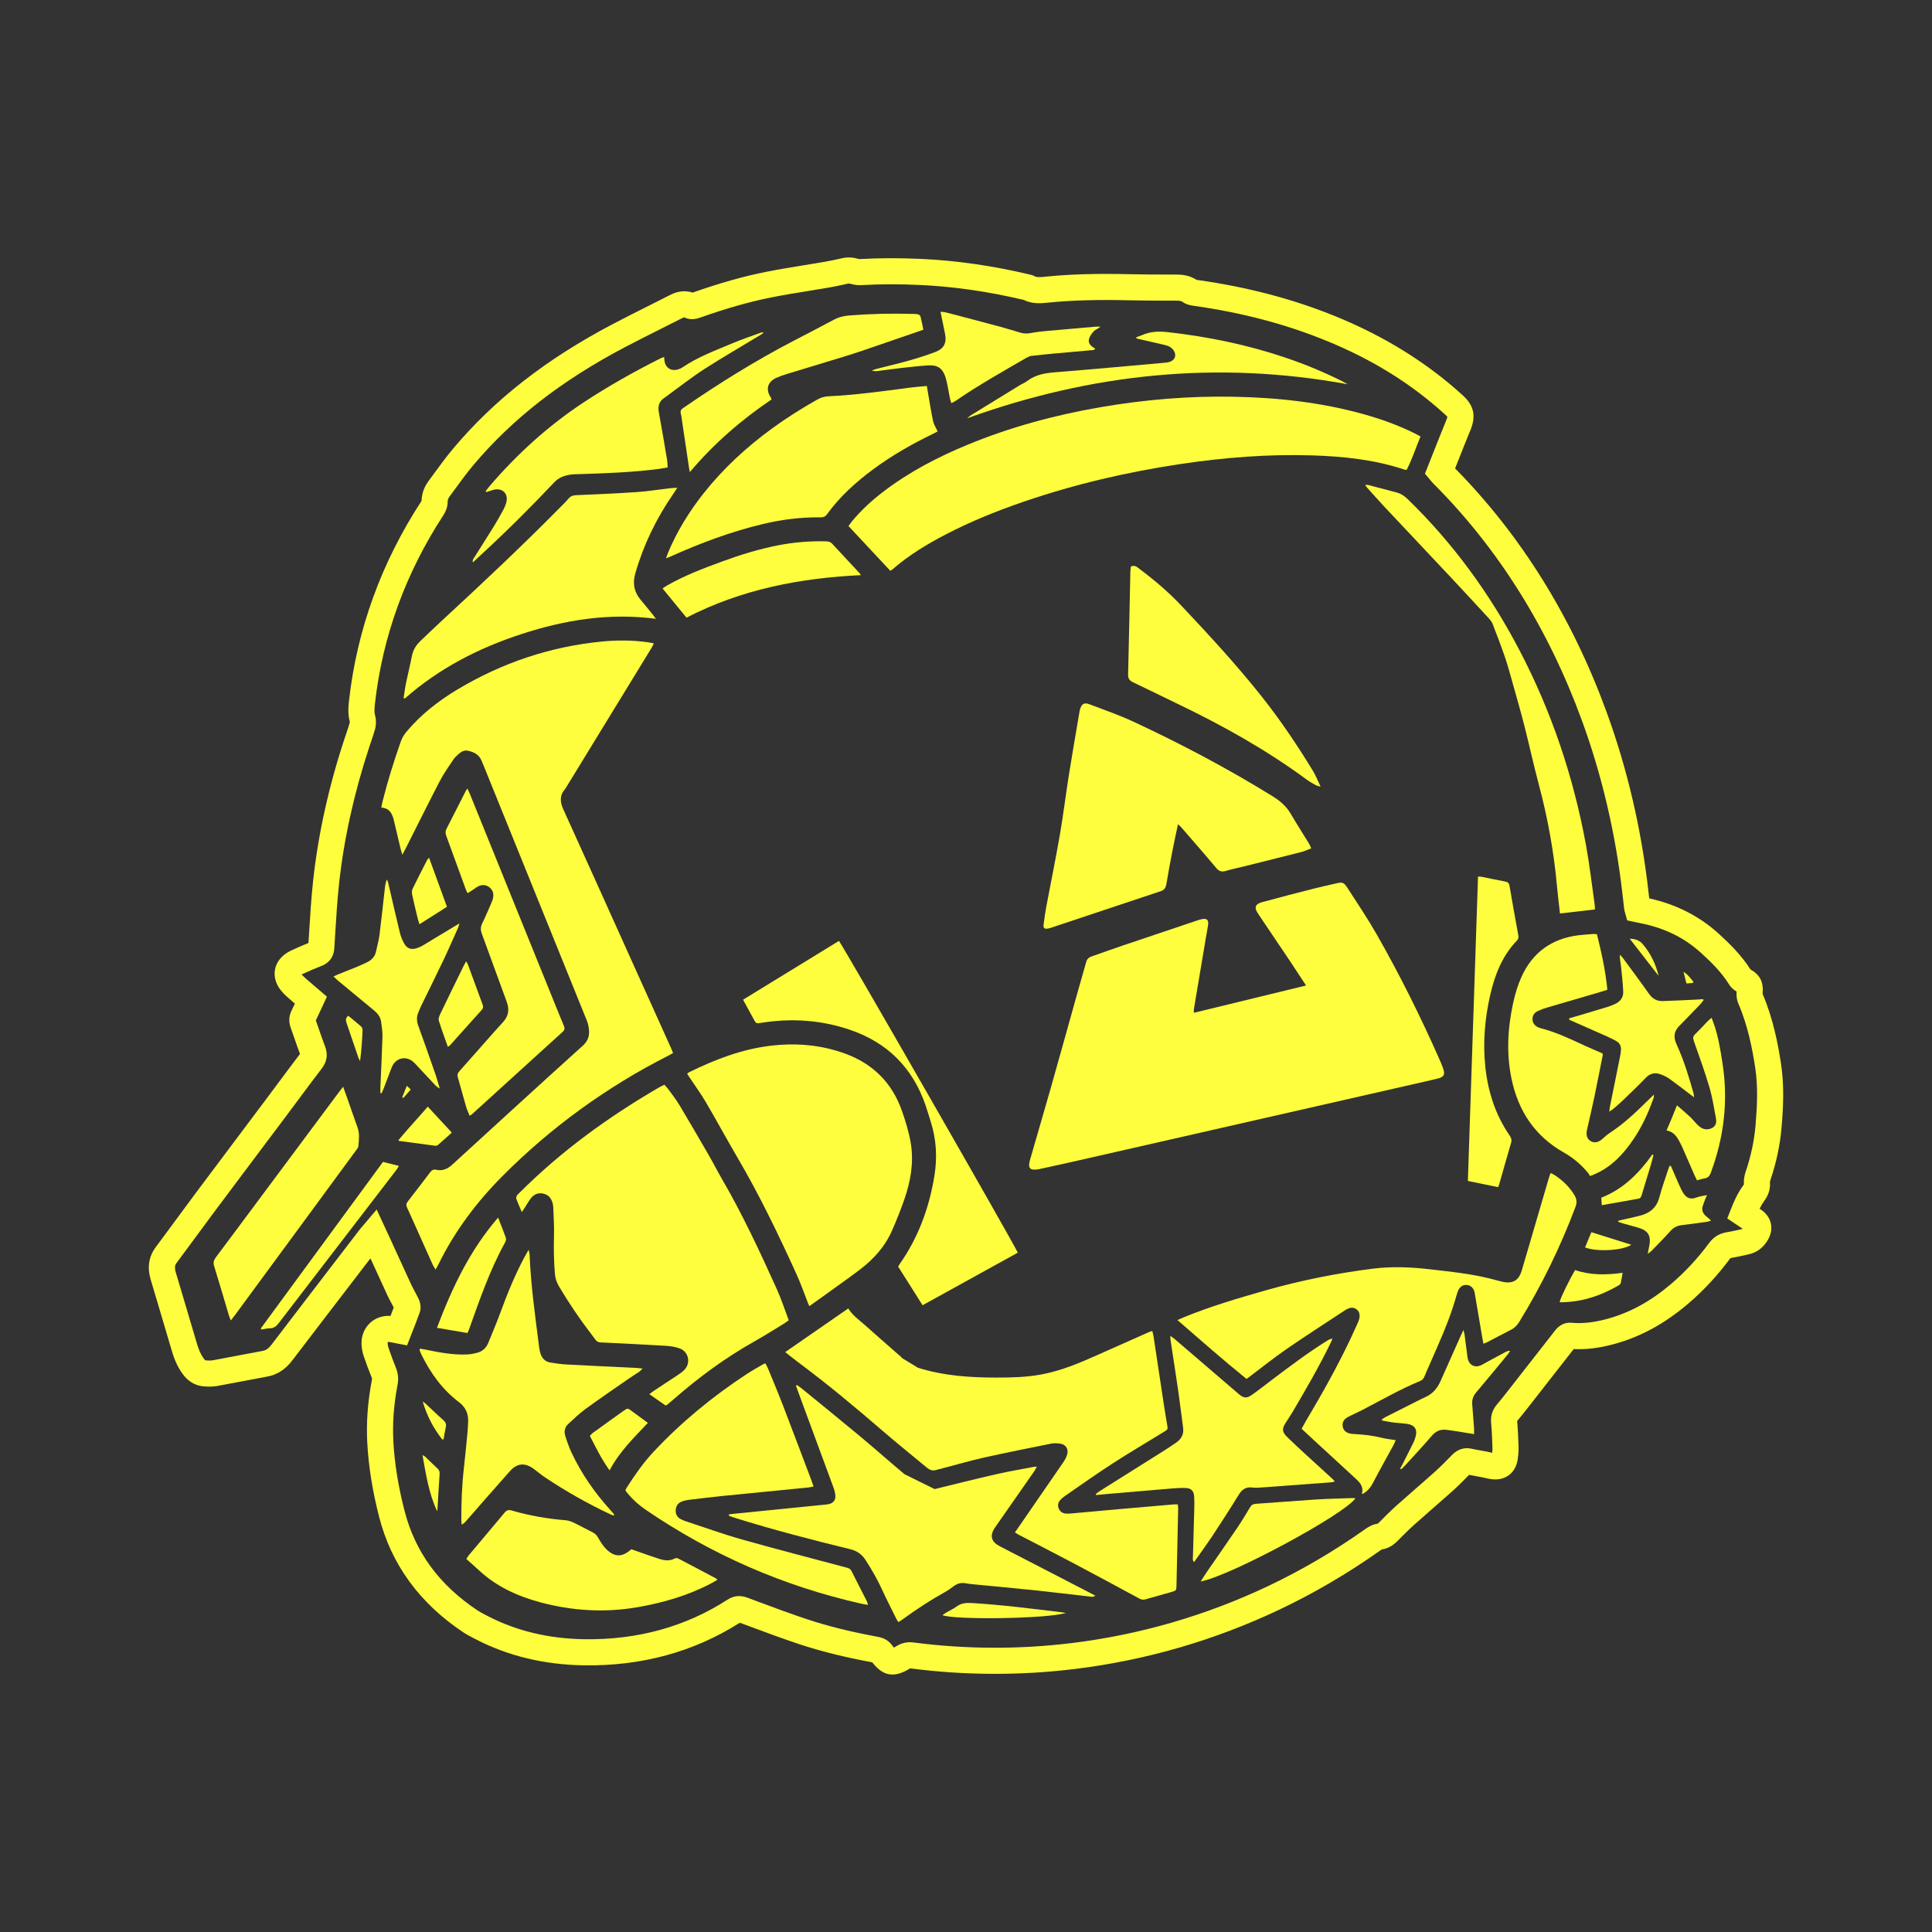 <?xml version="1.0" encoding="UTF-8"?>
<svg id="a" data-name="b" xmlns="http://www.w3.org/2000/svg" width="1080" height="1080" viewBox="0 0 1080 1080">
  <rect x="0" y="0" width="1080" height="1080" fill="#333333" stroke="none"/>
  <g>
    <path d="m291.779,354.363c24.174-7.858,48.847-11.856,74.885-8.448-.947-1.259-1.442-1.963-1.984-2.629-2.161-2.656-4.305-5.326-6.513-7.942-3.699-4.382-4.643-9.151-3.036-14.763,4.599-16.059,11.785-30.835,21.273-44.537.644-.93,1.236-1.895,2.213-3.398-2.085.149-3.507.195-4.916.36-5.828.684-11.634,1.663-17.481,2.056-11.413.767-22.847,1.248-34.276,1.757-1.693.075-2.947.518-4.063,1.832-1.517,1.785-3.218,3.416-4.867,5.087-21.161,21.455-43.111,42.088-65.25,62.523-4.312,3.98-8.552,8.039-12.788,12.101-2.376,2.278-4.047,4.934-4.695,8.271-.968,4.989-2.228,9.921-3.25,14.9-.586,2.853-.947,5.753-1.41,8.632.213.119.426.238.639.356,19.164-16.938,41.391-28.316,65.516-36.158Z" fill="#fffe3e" stroke-width="0"/>
    <path d="m522.844,196.766c-4.922,1.871-9.97,3.446-15.04,4.88-6.017,1.701-12.119,3.103-18.177,4.663-.783.202-1.522.576-2.282.871,1.28.351,2.443.313,3.593.17,4.56-.566,9.109-1.223,13.675-1.734,4.76-.532,9.526-1.063,14.304-1.361,5.259-.328,8.077,1.706,9.643,6.67.498,1.579.83,3.216,1.161,4.842.468,2.299.844,4.616,1.304,6.916.165.823.462,1.62.774,2.687,1.016-.545,1.814-.88,2.513-1.361,12.745-8.763,26.225-16.318,39.589-24.062.819-.475,1.764-.886,2.69-.998,4.07-.493,8.153-.896,12.236-1.274,6.813-.631,13.632-1.206,20.445-1.836.97-.09,2.081.123,3.035-.894-.667-.428-1.172-.704-1.625-1.049-2.311-1.762-2.637-3.565-1.181-6.109.993-1.734,2.186-3.228,4.101-4.031.443-.186.795-.586,1.518-1.14-1.263,0-2.042-.057-2.81.009-8.767.755-17.534,1.504-26.296,2.312-3.111.287-6.241.564-9.299,1.165-2.081.408-4.065.513-6.072-.065-3.757-1.08-7.478-2.293-11.253-3.307-10.191-2.739-20.401-5.411-30.61-8.08-.863-.226-1.782-.234-3.035-.387.914,4.423,1.734,8.333,2.527,12.248,1.037,5.12-.507,8.383-5.427,10.253Z" fill="#fffe3e" stroke-width="0"/>
    <path d="m268.848,310.177c14.195-13.035,27.833-26.633,41.065-40.64,2.426-2.568,5.496-3.67,8.826-4.198,1.632-.259,3.312-.242,4.972-.294,14.954-.47,29.905-.992,44.761-2.942,1.521-.2,3.027-.508,4.77-.805-.14-1.701-.154-3.156-.393-4.574-1.479-8.771-2.929-17.548-4.561-26.29-.678-3.634.278-6.324,3.43-8.262.829-.509,1.556-1.181,2.348-1.754,6.575-4.754,12.959-9.805,19.777-14.18,10.198-6.544,20.703-12.608,31.073-18.884.701-.424,1.362-.915,2.042-1.375-.735-.242-1.291-.149-1.812.042-5.229,1.927-10.532,3.681-15.66,5.849-9.533,4.03-19.3,7.604-27.952,13.481-.717.487-1.552.854-2.382,1.114-4.134,1.296-7.441-.999-7.76-5.336-.028-.379-.069-.758-.144-1.574-.935.36-1.583.548-2.174.847-14.768,7.445-29.172,15.519-42.98,24.645-19.805,13.089-37.171,28.9-52.581,46.908-.724.846-1.366,1.763-2.046,2.647.129.162.257.324.386.486,1.359-.432,2.698-.942,4.079-1.284,5.111-1.264,8.533,2.343,7.005,7.402-.393,1.303-.921,2.592-1.574,3.784-1.737,3.171-3.493,6.336-5.392,9.411-3.543,5.741-7.203,11.41-10.786,17.127-.454.725-1.19,1.42-.852,2.866,1.677-1.569,3.082-2.906,4.51-4.217Z" fill="#fffe3e" stroke-width="0"/>
    <path d="m787.093,279.196c-1.796-1.747-3.724-3.173-6.14-3.829-5.371-1.457-10.756-2.867-16.142-4.269-.427-.111-.908-.015-1.687-.015.439.632.665,1.047.972,1.387,3.272,3.631,6.504,7.3,9.847,10.864,12.51,13.334,25.077,26.615,37.585,39.952,6.955,7.416,13.851,14.888,20.734,22.371.847.921,1.689,1.974,2.132,3.12,2.36,6.1,4.705,12.211,6.832,18.395,1.524,4.432,2.75,8.969,4.019,13.485,2.327,8.279,4.714,16.545,6.845,24.875,2.833,11.077,5.247,22.263,8.194,33.309,4.927,18.468,8.313,37.186,10.049,56.216.478,5.236,1.139,10.455,1.706,15.584,6.594-.761,12.957-1.494,19.541-2.254-.051-.969-.028-1.929-.162-2.866-1.578-11.028-2.832-22.117-4.837-33.067-7.037-38.432-19.377-75.092-37.577-109.714-16.318-31.042-36.731-59.059-61.911-83.544Z" fill="#fffe3e" stroke-width="0"/>
    <path d="m614.983,227.663c-25.417,4.4-50.21,11.074-74.087,20.943-16.691,6.898-32.622,15.178-47.034,26.177-6.474,4.941-12.464,10.4-17.652,16.7-.655.796-1.223,1.663-1.898,2.588,7.935,8.49,15.654,16.748,23.386,25.021.613-.406.963-.584,1.25-.835,9.046-7.913,19.255-14.055,29.867-19.57,14.001-7.276,28.594-13.163,43.507-18.265,28.579-9.776,57.874-16.602,87.731-21.049,24.326-3.624,48.772-5.582,73.386-4.809,17.556.551,34.929,2.353,51.712,7.963.263.088.562.067,1.152.13,3.129-5.887,5.11-12.297,7.767-18.668-1.273-.678-2.276-1.247-3.308-1.758-9.057-4.485-18.522-7.893-28.24-10.617-23.702-6.645-47.953-9.327-72.482-9.824-25.206-.511-50.23,1.577-75.059,5.874Z" fill="#fffe3e" stroke-width="0"/>
    <path d="m574.196,212.991c-1.309.997-2.907,1.606-4.324,2.473-9.087,5.56-18.164,11.138-27.232,16.728-.582.359-1.069.873-1.967,1.62,69.568-25.082,140.13-32.339,212.682-19.011-.904-.504-1.792-1.041-2.716-1.507-10.315-5.206-20.969-9.604-31.907-13.313-21.383-7.25-43.348-11.776-65.774-14.291-5.094-.571-9.908-.439-14.61,1.666-1.005.45-2.077.753-3.118,1.124.022.239.043.477.065.716,1.094.258,2.187.52,3.283.772,4.287.983,8.582,1.932,12.859,2.957,1.948.467,3.667,1.39,4.767,3.162,1.485,2.393.711,4.996-1.899,6.032-1.066.423-2.271.576-3.428.679-20.449,1.816-40.893,3.694-61.356,5.341-5.559.447-10.775,1.387-15.325,4.852Z" fill="#fffe3e" stroke-width="0"/>
    <path d="m380.548,231.031c.218.85.342,1.726.472,2.596,1.383,9.279,2.757,18.559,4.139,27.838.082.551.206,1.096.463,2.441,13.611-16.127,28.903-29.263,45.689-40.623-.222-.556-.286-.847-.439-1.079-2.991-4.547-1.831-8.776,3.106-10.988,1.78-.797,3.63-1.468,5.497-2.039,11.405-3.49,22.835-6.9,34.234-10.41,4.481-1.38,8.912-2.923,13.35-4.438,8.694-2.969,17.376-5.97,26.063-8.959.906-.312,1.811-.628,3.043-1.055-.541-2.582-.992-5.054-1.624-7.478-.127-.487-.897-1.013-1.455-1.136-1.037-.228-2.136-.2-3.211-.23-11.641-.317-23.266-.057-34.881.851-3.184.249-6.126.938-8.953,2.448-7.33,3.915-14.709,7.741-22.086,11.568-21.561,11.185-42.121,24.01-62.108,37.782-1.122.773-1.643,1.566-1.298,2.911Z" fill="#fffe3e" stroke-width="0"/>
    <path d="m238.843,480.62c-2.756,5.382-5.551,10.745-8.184,16.187-.458.946-.477,2.286-.252,3.349.948,4.483,2.054,8.933,3.128,13.389.219.907.543,1.789.951,3.11,5.289-3.355,10.256-6.506,15.367-9.748-3.38-9.262-6.641-18.198-10.016-27.446-.531.611-.834.849-.993,1.16Z" fill="#fffe3e" stroke-width="0"/>
    <path d="m225.5,613.739c1.314-1.502,2.628-3.004,4.109-4.696-.743-.706-1.305-1.239-2.19-2.079-.972,2.426-1.778,4.438-2.584,6.449.222.109.443.217.665.326Z" fill="#fffe3e" stroke-width="0"/>
    <path d="m208.973,564.737c2.127,1.741,3.744,3.743,4.078,6.537.324,2.705.828,5.431.75,8.134-.272,9.482-.764,18.957-1.16,28.435-.044,1.056-.006,2.115-.006,3.173.22.05.441.1.661.149.382-.865.802-1.716,1.141-2.598,1.506-3.925,2.964-7.869,4.485-11.788,2.087-5.377,7.857-6.881,12.149-3.146,1.101.958,2.045,2.1,3.047,3.171,3.206,3.429,6.394,6.874,9.619,10.285.397.42.973.672,2.084,1.415-.873-2.945-1.445-5.203-2.208-7.394-3.215-9.236-6.428-18.474-9.777-27.661-.928-2.545-1.07-4.924-.003-7.393.504-1.167.915-2.377,1.47-3.518,4.153-8.528,8.402-17.011,12.478-25.575,2.898-6.09,5.58-12.282,8.341-18.437.223-.497.317-1.052.69-2.332-1.466.88-2.338,1.399-3.206,1.924-5.772,3.491-11.531,7.004-17.327,10.456-1.083.645-2.278,1.154-3.482,1.532-2.939.923-5.292.121-6.764-2.533-1.031-1.859-1.938-3.87-2.439-5.926-2.292-9.405-4.415-18.85-6.621-28.276-.14-.598-.468-1.152-.709-1.726-.657,1.502-.906,2.936-1.071,4.38-1.012,8.842-1.923,17.697-3.046,26.525-.405,3.18-1.305,6.297-1.978,9.443-.628,2.936-2.565,4.773-5.154,6.004-2.118,1.007-4.262,1.966-6.43,2.86-3.074,1.267-6.185,2.444-9.27,3.685-.872.351-1.708.79-2.894,1.344,1.015.923,1.698,1.595,2.432,2.204,6.697,5.561,13.383,11.136,20.12,16.65Z" fill="#fffe3e" stroke-width="0"/>
    <path d="m269.69,561.319c-2.699-7.334-5.368-14.68-8.071-22.014-.208-.565-.594-1.064-1.079-1.911-.681,1.291-1.199,2.215-1.663,3.165-4.289,8.779-8.595,17.55-12.818,26.361-.524,1.093-1.09,2.562-.773,3.592,1.486,4.835,3.274,9.577,5.059,14.651.689-.453.975-.567,1.16-.773,5.936-6.621,11.842-13.27,17.812-19.861.976-1.078.8-2.052.373-3.211Z" fill="#fffe3e" stroke-width="0"/>
    <path d="m260.551,618.664c.479,1.651,1.254,3.216,1.987,5.056.734-.457,1.011-.577,1.222-.769,16.929-15.394,33.843-30.803,50.795-46.172,1.159-1.051,1.223-1.985.65-3.338-1.905-4.501-3.712-9.043-5.547-13.573-15.666-38.69-31.329-77.382-46.999-116.07-.373-.92-.823-1.809-1.369-3-.505.743-.756,1.04-.928,1.377-3.593,7.057-7.148,14.133-10.789,21.165-.707,1.365-.599,2.553-.101,3.911,3.673,10.002,7.3,20.021,10.955,30.029.226.619.571,1.194.975,2.022.941-.596,1.752-1.094,2.547-1.617,1.061-.697,2.062-1.503,3.175-2.102,2.159-1.161,4.344-1.127,6.357.356,2.028,1.494,2.613,3.606,2.149,5.992-.203,1.041-.623,2.055-1.05,3.035-1.639,3.765-3.211,7.565-5.029,11.243-1.002,2.027-.936,3.789-.167,5.863,4.688,12.649,9.217,25.356,13.903,38.006,1.594,4.305.989,7.979-2.153,11.356-3.329,3.579-6.528,7.28-9.772,10.938-4.801,5.414-9.584,10.844-14.395,16.248-.88.988-1.528,1.897-1.095,3.384,1.611,5.538,3.071,11.119,4.678,16.659Z" fill="#fffe3e" stroke-width="0"/>
    <path d="m946.294,549.48c.114-.216.228-.433.341-.649-1.591-1.841-2.902-3.945-5.544-5.572.614,2.421,1.104,4.352,1.647,6.491,1.325-.101,2.44-.186,3.555-.27Z" fill="#fffe3e" stroke-width="0"/>
    <path d="m890.808,522.094c-2.826.223-5.66.388-8.472.736-14.902,1.845-25.633,9.605-31.818,23.236-2.082,4.588-3.546,9.546-4.627,14.48-3.082,14.072-3.909,28.254-.941,42.494,3.75,17.99,13.01,32.047,29.222,41.208,5.244,2.963,9.769,6.826,13.612,11.467.489.591.799,1.33,1.028,1.72,8.325-2.986,14.275-7.946,19.379-14.025,7.459-8.885,12.539-19.077,16.296-29.98.102-.295.013-.656.013-1.511-1.738,1.682-3.149,3.011-4.52,4.379-6.309,6.297-12.865,12.294-20.36,17.192-1.381.902-2.594,2.07-3.842,3.164-2.219,1.946-4.404,2.423-6.408,1.337-2.111-1.144-2.891-3.341-2.253-6.375.121-.574.274-1.141.403-1.713,1.266-5.627,2.6-11.24,3.779-16.885,1.617-7.747,3.119-15.518,4.652-23.282.051-.257-.092-.553-.154-.877-3.499-1.527-7.014-2.983-10.462-4.582-7.897-3.661-15.758-7.4-24.25-9.547-.377-.095-.745-.245-1.1-.405-1.922-.867-3.21-2.234-3.308-4.44-.099-2.209,1.02-3.777,2.923-4.68,1.67-.792,3.429-1.438,5.203-1.963,10.03-2.968,20.077-5.877,30.115-8.814,1.107-.324,2.198-.701,3.595-1.15-.998-10.602-3.27-20.759-5.816-31.059-.93-.067-1.415-.163-1.89-.126Z" fill="#fffe3e" stroke-width="0"/>
    <path d="m895.133,669.523c.093,1.417.178,2.714.274,4.181,5.992-1.06,11.645-2.058,17.297-3.06,1.057-.188,2.107-.422,3.168-.581,1.172-.176,1.533-.994,1.833-1.993,1.682-5.608,3.42-11.199,5.102-16.806.553-1.843.997-3.72,1.491-5.581-.217-.095-.433-.19-.65-.285-7.43,10.436-16.196,19.292-28.514,24.126Z" fill="#fffe3e" stroke-width="0"/>
    <path d="m193.785,572.023c2.224,6.466,4.404,12.946,6.627,19.412.198.577.582,1.089.88,1.632.793-5.85,1.146-11.59,1.385-17.336.028-.668-.399-1.558-.911-2.01-2.26-1.998-4.629-3.873-7.087-5.899-1.708,1.383-1.394,2.746-.894,4.201Z" fill="#fffe3e" stroke-width="0"/>
    <path d="m379.122,768.492c-4.467,2.996-8.982,5.918-13.468,8.884-.784.519-1.519,1.112-2.677,1.966,3.256,2.27,6.185,4.312,9.066,6.32.42-.183.73-.246.944-.424,1.28-1.06,2.55-2.134,3.802-3.227,13.888-12.125,28.663-22.998,44.757-32.054,5.707-3.211,11.24-6.731,16.84-10.131.802-.487,1.533-1.092,2.519-1.804-2.255-5.945-4.139-11.825-6.666-17.414-9.465-20.938-19.164-41.768-30.729-61.666-2.456-4.225-4.657-8.598-7.101-12.831-5.475-9.481-10.965-18.956-16.589-28.35-1.852-3.094-4.113-5.947-6.232-8.877-.615-.851-1.383-1.591-2.2-2.516-1.195.609-2.251,1.084-3.246,1.664-28.252,16.469-54.552,35.525-77.721,58.723-.484.484-1.069.916-1.397,1.492-.305.535-.612,1.335-.427,1.837.871,2.357,1.911,4.651,3.103,7.466.845-1.263,1.381-2.041,1.893-2.835,1.007-1.561,1.914-3.194,3.018-4.682,1.79-2.413,4.237-3.464,7.212-2.767,2.865.672,4.442,2.697,5.125,5.467.186.756.313,1.542.34,2.318.176,5.176.565,10.361.412,15.529-.214,7.248-.106,14.463.528,21.684.22,2.507.995,4.706,2.275,6.863,5.447,9.18,11.388,18.02,17.898,26.475,4.223,5.485,2.425,4.647,9.567,5.012,10.839.554,21.682,1.055,32.514,1.723,2.51.155,5.098.575,7.45,1.426,4.93,1.784,6.332,7.879,2.832,11.807-1.022,1.147-2.352,2.054-3.643,2.92Z" fill="#fffe3e" stroke-width="0"/>
    <path d="m877.274,569.225c-.055.215-.11.43-.164.645.239.15.463.332.718.444,6.885,3.045,13.78,6.068,20.656,9.134,1.691.754,3.344,1.603,4.973,2.486,2.024,1.097,2.845,2.882,2.655,5.141-.081.973-.177,1.952-.369,2.907-1.942,9.682-3.909,19.359-5.856,29.04-.125.624-.141,1.27-.257,2.376,1.071-.745,1.818-1.174,2.457-1.726,1.849-1.599,3.712-3.189,5.468-4.888,4.147-4.012,8.346-7.981,12.31-12.17,2.6-2.748,5.469-3.236,8.772-1.938,1.626.639,3.248,1.428,4.663,2.44,3.736,2.67,7.359,5.5,11.027,8.265.76.573,1.52,1.144,2.655,1.997-.116-1.037-.103-1.6-.249-2.118-2.638-9.323-5.44-18.62-9.498-27.417-2.024-4.388-1.383-7.651,1.915-10.772.426-.403.829-.831,1.238-1.252,3.337-3.439,6.685-6.868,9.999-10.329.705-.736,1.284-1.593,1.92-2.395-.103-.185-.205-.371-.307-.556-1.323.088-2.645.199-3.969.26-6.154.283-12.307.603-18.464.806-3.244.107-5.748-1.196-7.698-3.96-4.788-6.788-9.762-13.445-14.683-20.138-.486-.661-1.126-1.21-1.695-1.81-.059,2.506.481,4.762.729,7.049.493,4.557.988,9.125,1.169,13.702.128,3.253-1.762,5.504-4.679,6.839-1.243.568-2.516,1.096-3.82,1.499-4.389,1.36-8.796,2.662-13.2,3.973-2.801.834-5.609,1.644-8.415,2.465Z" fill="#fffe3e" stroke-width="0"/>
    <path d="m426.458,292.936c10.499-2.516,21.156-3.84,31.967-3.737,1.523.014,2.753-.162,3.788-1.596,7.111-9.853,16.004-17.911,25.712-25.114,10.561-7.836,21.932-14.316,33.752-20.036.946-.458,1.867-.968,2.48-1.287-.954-2.078-2.147-3.824-2.559-5.737-1.112-5.157-1.892-10.386-2.801-15.587-.215-1.231-.417-2.465-.689-4.074-3.397.328-6.592.538-9.759.959-15.026,1.997-30.044,4.077-45.202,4.805-2.321.112-4.376.75-6.38,1.881-8.697,4.907-17.132,10.217-25.196,16.109-14.285,10.437-27.215,22.309-38.22,36.208-8.054,10.172-14.822,21.12-19.853,33.105-.388.925-.679,1.89-1.173,3.284,1.135-.452,1.682-.646,2.208-.884,16.787-7.581,33.987-14.002,51.926-18.3Z" fill="#fffe3e" stroke-width="0"/>
    <path d="m383.758,345.271c30.688-15.842,63.42-22.12,97.445-23.762-.241-.411-.374-.772-.616-1.032-5.128-5.508-10.29-10.984-15.386-16.521-1.05-1.141-2.26-1.322-3.679-1.355-8.828-.203-17.582.514-26.245,2.177-10.774,2.068-21.228,5.297-31.513,9.066-10.552,3.868-21.061,7.856-30.862,13.454-.8.457-1.548,1.004-2.535,1.649,4.555,5.552,8.879,10.821,13.392,16.322Z" fill="#fffe3e" stroke-width="0"/>
    <path d="m451.693,728.477c.174.44.371.871.717,1.679,2.524-1.797,4.755-3.366,6.965-4.964,7.13-5.155,14.345-10.2,21.354-15.516,7.657-5.808,13.997-12.84,17.903-21.733,2.514-5.723,4.837-11.548,6.892-17.45,3.512-10.088,5.353-20.533,3.655-31.155-.996-6.227-2.903-12.373-4.993-18.348-5.463-15.622-16.172-26.318-31.696-31.994-13.659-4.994-27.742-6.142-42.181-4.357-15.966,1.974-30.648,7.672-44.936,14.674-.41.201-.757.53-1.258.888.388.612.684,1.096.996,1.568,3.185,4.806,6.596,9.478,9.513,14.441,6.043,10.279,11.705,20.781,17.736,31.067,12.334,21.033,22.867,42.97,32.95,65.133,2.384,5.239,4.266,10.707,6.381,16.068Z" fill="#fffe3e" stroke-width="0"/>
    <path d="m847.979,525.757c.842-.879.973-1.766.761-2.929-1.687-9.235-3.342-18.476-4.937-27.727-.265-1.538-1.074-2.075-2.502-2.342-4.421-.824-8.819-1.774-13.23-2.655-.463-.092-.951-.055-1.847-.097-1.896,56.885-3.78,113.437-5.67,170.153,5.889,1.207,11.387,2.333,16.898,3.462.295-.733.471-1.077.576-1.443,2.23-7.804,4.411-15.622,6.709-23.405.479-1.623.01-2.774-.869-4.055-7.876-11.472-12.036-24.3-13.53-38.027-1.496-13.747-.324-27.352,2.772-40.795,2.581-11.204,6.745-21.663,14.868-30.141Z" fill="#fffe3e" stroke-width="0"/>
    <path d="m502.785,706.806c-.222.313-.392.662-.721,1.223,4.492,7.107,9.012,14.258,13.658,21.609,17.897-9.88,35.494-19.594,53.232-29.387-3.147-6.779-98.234-172.531-99.99-174.274-17.766,10.895-35.575,21.815-53.59,32.863,2.061,3.784,3.965,7.295,5.884,10.798,1.419,2.59,1.428,2.591,4.279,2.134,16.817-2.697,33.366-1.611,49.515,3.87,20.906,7.095,35.022,21.147,42.28,42.02,1.059,3.046,1.933,6.156,2.915,9.229,3.159,9.885,3.769,20.003,2.13,30.17-2.898,17.979-8.995,34.765-19.593,49.745Z" fill="#fffe3e" stroke-width="0"/>
    <path d="m918.148,527.616c-1.844-2.128-4.311-2.801-7.109-2.845,5.375,6.913,10.751,13.826,16.126,20.739-1.618-6.729-4.531-12.717-9.017-17.894Z" fill="#fffe3e" stroke-width="0"/>
    <path d="m735.405,838.243c-11.123.707-22.231,1.656-33.353,2.396-1.568.104-2.481.64-3.265,1.952-2.255,3.777-4.51,7.565-6.975,11.205-5.538,8.178-11.212,16.263-16.81,24.4-1.208,1.756-2.332,3.571-3.811,5.847,16.541-3.023,80.763-37.666,86.488-46.508-.643-.041-1.206-.125-1.764-.104-6.837.251-13.683.378-20.509.812Z" fill="#fffe3e" stroke-width="0"/>
    <path d="m831.257,761.349c-1.29.694-2.53,1.521-3.887,2.042-3.005,1.154-5.753-.231-6.725-3.291-.234-.738-.324-1.528-.426-2.301-.521-3.975-1.014-7.954-1.545-11.927-.081-.603-.312-1.185-.634-2.361-.629,1.349-.998,2.113-1.344,2.887-3.823,8.571-7.644,17.144-11.464,25.717-1.772,3.978-4.411,7.109-8.497,8.893-1.701.742-3.346,1.615-5.006,2.449-5.679,2.853-11.358,5.705-17.025,8.582-.794.403-1.519.944-2.275,1.421.059.203.119.407.179.61,2.002.368,3.993.824,6.009,1.084,2.617.338,5.27.408,7.878.795,4.485.666,6.034,3.194,4.732,7.511-.31,1.027-.665,2.056-1.139,3.015-1.946,3.943-3.941,7.862-5.929,11.784-.464.916-.975,1.808-1.464,2.712.177.128.353.256.53.384.737-.703,1.521-1.364,2.204-2.117,4.997-5.5,10.069-10.937,14.915-16.568,2.188-2.543,4.693-3.751,7.955-3.404,2.234.237,4.458.584,6.679.931,2.873.448,5.738.944,9.027,1.49,0-1.33.063-2.38-.011-3.42-.309-4.388-.627-8.775-1.006-13.157-.223-2.581.494-4.719,2.2-6.732,5.94-7.012,11.764-14.122,17.617-21.208.521-.631.929-1.356,1.39-2.037-.98-.054-1.693.175-2.345.522-3.539,1.883-7.062,3.796-10.591,5.696Z" fill="#fffe3e" stroke-width="0"/>
    <path d="m656.171,840.973c-10.035.856-20.07,1.709-30.102,2.597-9.059.802-18.114,1.654-27.172,2.462-1.067.095-2.159.175-3.218.058-1.898-.209-3.284-1.232-3.934-3.07-.615-1.738-.152-3.305,1.061-4.61.727-.782,1.556-1.498,2.436-2.103,8.78-6.042,17.461-12.239,26.408-18.024,9.524-6.158,19.309-11.915,28.974-17.855,2.259-1.388,2.247-1.405,1.83-3.929-.606-3.666-1.247-7.326-1.806-10.999-1.956-12.855-3.878-25.716-5.831-38.571-.142-.936-.437-1.848-.691-2.899-.799.265-1.365.401-1.888.633-9.385,4.164-18.771,8.326-28.143,12.518-10.457,4.677-20.974,9.161-32.341,11.221-8.126,1.473-16.337,1.671-24.556,1.675-14.916.008-29.707-.969-44.074-5.501l-8.821-5.366c-.502-.701-1.25-1.233-1.91-1.814-6.312-5.56-12.662-11.078-18.933-16.685-3.249-2.905-6.915-5.393-9.269-9.295-11.782,8.161-23.399,16.208-35.265,24.428,2.438,1.906,4.848,3.871,7.34,5.725,16.33,12.154,31.944,25.182,47.347,38.482,8.066,6.964,16.404,13.614,24.589,20.442,1.314,1.096,2.918,1.783,4.639,1.352,9.486-2.375,18.62-5.165,28.168-7.268,12.126-2.671,24.303-5.113,36.477-7.559,1.592-.32,3.318-.244,4.946-.05,3.286.392,5.02,2.883,4.13,6.066-.437,1.562-1.276,3.076-2.201,4.428-7.622,11.138-15.306,22.234-22.973,33.342-1.274,1.845-2.554,3.685-4.04,5.828.969.59,1.601,1.028,2.277,1.38,10.152,5.28,20.344,10.485,30.457,15.837,12.359,6.54,24.662,13.185,36.96,19.839,1.148.621,2.157.669,3.347.327,4.792-1.377,9.607-2.675,14.396-4.063,2.799-.811,2.814-.862,2.882-3.841.328-14.275.642-28.55.944-42.826.016-.747-.125-1.496-.2-2.321-.89,0-1.569-.05-2.239.007Z" fill="#fffe3e" stroke-width="0"/>
    <path d="m692.385,835.696c1.833-2.981,3.952-4.646,7.612-4.159,1.916.255,3.908.069,5.855-.071,12.774-.919,25.545-1.876,38.316-2.84.589-.044,1.165-.272,1.992-.475-.482-.567-.7-.888-.978-1.142-5.339-4.884-10.7-9.742-16.023-14.643-3.237-2.98-6.468-5.968-9.606-9.05-2.912-2.86-3.022-4.61-.834-7.996,1.379-2.134,2.798-4.247,4.087-6.434,7.346-12.467,14.591-24.992,20.946-38.005.409-.838.753-1.708,1.127-2.563-1.286.114-2.171.627-3.04,1.168-10.719,6.682-20.787,14.281-30.86,21.875-3.747,2.825-7.42,5.754-11.26,8.446-2.932,2.057-4.602,1.743-7.325-.6-12.007-10.331-24.033-20.639-36.062-30.944-.555-.476-1.211-.835-2.125-1.457.061,1.088.045,1.757.143,2.41,1.434,9.47,2.94,18.93,4.312,28.409.98,6.771,1.731,13.575,2.691,20.35.513,3.62-.842,6.302-3.715,8.322-2.158,1.518-4.352,2.99-6.583,4.397-11.991,7.56-24.002,15.091-35.997,22.645-.872.549-1.674,1.208-2.509,1.816.066.194.131.388.197.582,2.178-.206,4.355-.428,6.535-.616,11.785-1.016,23.569-2.045,35.357-3.016,2.719-.224,5.464-.424,8.182-.298,3.163.147,4.541,1.668,4.731,4.847.128,2.144.114,4.302.059,6.451-.233,8.991-.517,17.982-.748,26.973-.025.97-.406,2.067.645,3.119,3.578-5.1,7.167-9.977,10.501-15.023,4.904-7.42,9.72-14.903,14.378-22.479Z" fill="#fffe3e" stroke-width="0"/>
    <path d="m880.175,668.193c-2.806-4.729-6.676-8.397-11.232-11.386-.617-.405-1.327-.67-2.155-1.08-.332.933-.624,1.643-.84,2.375-2.127,7.223-4.243,14.448-6.358,21.675-2.966,10.135-5.887,20.284-8.907,30.404-1.705,5.711-5.127,7.643-10.942,6.31-2.381-.546-4.725-1.255-7.099-1.837-11.052-2.709-22.345-3.861-33.615-5.146-10.525-1.2-21.072-1.638-31.615-.305-20.406,2.582-40.529,6.599-60.315,12.241-15.425,4.398-30.803,8.949-45.666,15.058-.958.394-1.897.834-3.233,1.424,12.975,11.275,25.554,22.346,38.603,32.897.599-.425,1-.696,1.386-.986,6.956-5.233,13.745-10.708,20.905-15.646,10.784-7.439,21.824-14.506,32.761-21.722,2.628-1.734,4.744-1.887,6.499-.522,1.831,1.423,2.181,3.706,1.021,6.697-.177.456-.375.903-.578,1.348-1.3,2.846-2.573,5.706-3.913,8.534-7.342,15.48-15.716,30.401-24.449,45.128-.938,1.582-1.799,3.21-2.82,5.04,2.629,2.44,5.115,4.764,7.619,7.068,7.629,7.02,15.284,14.011,22.886,21.061,2.346,2.175,4.31,4.601,3.149,8.333.558-.181.856-.216,1.083-.361,2.181-1.399,3.769-3.234,4.999-5.588,3.712-7.106,7.658-14.09,11.492-21.134.487-.894.849-1.855,1.376-3.02-2.812-.459-5.247-.69-7.594-1.273-5.251-1.305-10.578-1.903-15.962-2.173-.871-.044-1.765-.152-2.595-.404-1.933-.588-3.201-1.878-3.505-3.922-.286-1.922.488-3.468,2.023-4.583.783-.569,1.683-.988,2.558-1.419,2.018-.992,4.08-1.899,6.078-2.929,10.863-5.601,21.443-11.764,32.776-16.425,1.187-.488,1.819-1.321,2.286-2.482,1.02-2.539,2.161-5.03,3.261-7.537,5.148-11.732,10.48-23.391,14.075-35.735.41-1.408.782-2.831,1.277-4.209.905-2.52,2.782-3.848,5.035-3.671,2.238.176,3.968,1.809,4.421,4.414,1.473,8.477,2.884,16.964,4.325,25.446.16.94.356,1.873.57,2.993.855-.344,1.498-.543,2.086-.849,4.427-2.298,8.82-4.661,13.273-6.907,1.997-1.007,3.427-2.443,4.598-4.344,12.611-20.466,23.061-41.979,31.54-64.469.894-2.372.657-4.32-.565-6.38Z" fill="#fffe3e" stroke-width="0"/>
    <path d="m880.516,709.981c-3.339,5.524-8.43,16.086-8.637,17.821.183.063.366.18.548.18,11.74-.05,22.45-3.647,32.494-9.496.462-.269.97-.781,1.083-1.267.411-1.77.663-3.576,1.034-5.708-9.028,1.249-17.845,1.429-26.522-1.53Z" fill="#fffe3e" stroke-width="0"/>
    <path d="m560.45,865.174c-1.128-.583-2.279-1.15-3.317-1.872-2.666-1.855-3.424-4.495-2.054-7.45.609-1.315,1.512-2.503,2.348-3.702,6.931-9.948,13.882-19.883,20.81-29.833.46-.661.778-1.42,1.353-2.489-.973.095-1.45.103-1.912.192-6.816,1.314-13.671,2.456-20.434,4.001-11.626,2.655-23.204,5.528-34.781,8.393l-16.841-8.323c-8.4-7.025-16.588-14.304-25.001-21.313-10.816-9.013-21.767-17.865-32.67-26.774-.786-.642-1.654-1.183-2.484-1.77-.171.136-.341.272-.512.407.349.978.688,1.959,1.048,2.932,6.644,17.972,13.304,35.939,19.909,53.925.564,1.537.986,3.199,1.069,4.824.118,2.313-1.256,3.87-3.492,4.438-.659.168-1.349.23-2.029.299-16.928,1.705-33.856,3.403-50.785,5.105-1.04.105-2.077.239-3.116.359-.049.256-.098.511-.147.767,1.079.39,2.144.823,3.238,1.162,21.298,6.615,42.863,12.259,64.525,17.527,3.776.918,6.54,2.797,8.62,6.003,3.411,5.258,6.542,10.651,9.156,16.364,2.602,5.689,5.476,11.253,8.247,16.863.245.497.614.932,1.037,1.562.949-.63,1.765-1.129,2.537-1.689,7.441-5.411,15.109-10.466,23.164-14.93,1.787-.99,3.475-2.184,5.114-3.411,2.082-1.559,4.299-2.209,6.88-1.655,1.237.265,2.51.38,3.772.503,11.966,1.172,23.939,2.262,35.897,3.515,9.723,1.018,19.424,2.241,29.14,3.325,1.046.117,2.208.508,3.573-.421-1.337-.708-2.356-1.259-3.385-1.791-16.158-8.348-32.319-16.691-48.475-25.045Z" fill="#fffe3e" stroke-width="0"/>
    <path d="m498.837,936.082c-4.117,0-7.694-2.243-11.235-6.827-15.656-2.912-28.56-6.119-40.601-10.091-9.792-3.231-19.551-6.875-28.99-10.4l-4.431-1.652c-25.609,16.293-54.938,24.318-87.222,23.814-22.121-.334-42.465-5.243-60.468-14.593l-.907-.468c-1.986-1.024-4.04-2.083-6.09-3.447-24.343-16.22-40.135-37.884-46.937-64.394-3.757-14.644-5.932-28.227-6.647-41.525-.609-11.323.247-22.88,2.614-35.331.053-.276.102-.537-.254-1.405-1.409-3.431-2.79-7.148-4.347-11.695-.679-1.982-1.101-4.191-1.221-6.39-.253-4.654,1.469-9.066,4.725-12.106,3.04-2.838,7.182-4.267,11.485-3.982.619-1.589,1.218-3.145,1.791-4.696-.365-.706-.743-1.406-1.134-2.132-.8-1.482-1.627-3.017-2.394-4.665-2.643-5.681-5.279-11.463-7.829-17.056l-1.651-3.619-4.548,5.928c-12.858,16.753-26.153,34.076-39.171,51.152-3.861,5.064-8.45,8.015-14.028,9.022-4.549.82-9.184,1.711-13.666,2.573-4.632.89-9.423,1.811-14.166,2.664-2.356.424-4.971.484-7.992.19-4.66-.46-8.558-2.859-11.589-7.13-2.514-3.543-4.362-7.513-5.818-12.494-2.58-8.835-5.259-17.811-7.851-26.492-1.212-4.061-2.424-8.121-3.631-12.184l-.087-.29c-.353-1.185-.753-2.529-1.015-4.029-.979-5.609.174-10.66,3.427-15.017,3.625-4.854,7.281-9.829,10.817-14.64,3.6-4.897,7.322-9.961,11.029-14.925,8.176-10.945,16.38-21.869,24.584-32.792,5.189-6.909,10.378-13.818,15.56-20.733,2.196-2.931,4.381-5.872,6.565-8.812,3.966-5.339,8.06-10.85,12.188-16.249-1.094-2.865-2.084-5.747-3.045-8.541-.695-2.023-1.414-4.114-2.148-6.125-1.212-3.321-1.021-6.614.568-9.786.603-1.203,1.188-2.432,1.778-3.701-.412-.356-.827-.71-1.242-1.063-1.727-1.471-3.514-2.992-5.236-4.762-3.83-3.938-5.487-8.605-4.668-13.142.817-4.523,3.984-8.3,8.917-10.633,3.103-1.468,6.395-2.9,9.811-4.269.135-2.111.264-4.198.393-6.285.566-9.194,1.152-18.701,2.158-28.088,2.789-26.025,8.689-52.819,17.537-79.638.311-.942.63-1.883.95-2.822.774-2.277,1.505-4.428,2.106-6.58-.004.009-.004-.008-.004-.029-1.202-4.403-.884-8.463-.455-12.246,4.485-39.574,18.068-76.991,40.372-111.21.064-.097.114-.18.152-.248.128-4.027,1.414-7.718,3.827-10.978,1.044-1.411,2.08-2.83,3.116-4.249,3.414-4.676,6.944-9.512,10.806-14.103,22.97-27.308,52.04-49.993,88.87-69.35,6.867-3.609,13.887-7.135,20.676-10.545,3.797-1.908,7.595-3.815,11.381-5.743,1.775-.904,6.808-3.469,12.838-1.458,15-5.293,28.429-9.087,41.048-11.599,7.165-1.426,14.436-2.606,21.468-3.748,3.792-.616,7.585-1.231,11.371-1.886,2.941-.509,5.874-1.14,9.374-1.93,3.217-.727,6.192-.644,9.095.252.385.119.875.179,1.264.156,10.946-.619,22.229-.642,34.495-.068,19.579.916,39.893,3.851,60.378,8.724.705.121,1.682.358,2.742.97,1.165.673,2.981.53,5.85.241l.602-.06c13.835-1.368,28.503-1.778,47.56-1.324,6.963.165,14.089.168,20.981.172l4.173.003c3.196.004,7.315.357,11.279,2.953.162.025.345.051.489.071,28.082,3.974,53.271,10.6,77.078,20.266,27.363,11.11,51.403,26.044,71.451,44.387,6.045,5.531,7.333,11.433,4.174,19.136-2.449,5.975-4.778,11.858-7.243,18.086-.458,1.158-.918,2.318-1.378,3.481,36.848,37.387,65.32,83.156,84.642,136.072,11.601,31.771,19.481,65.528,23.422,100.336l.11.968c.112.99.224,1.98.337,2.97,14.921,3.284,27.906,9.854,38.628,19.549,5.976,5.404,12.754,12.008,17.978,20.183,5.313,3.007,7.343,6.991,6.787,13.274-.014.16-.02.282-.021.37,5.911,13.818,8.588,27.976,10.261,38.798,1.924,12.438,1.298,24.64.335,35.973-.834,9.824-2.905,19.519-6.331,29.641-.116.344-.173.82-.145,1.215.369,5.183-2.304,8.872-3.183,10.084-.921,1.271-1.769,2.681-2.619,4.377.085.056.171.111.256.166,3.337,2.166,5.379,4.932,6.07,8.219.691,3.292-.069,6.653-2.26,9.99-2.433,3.703-5.87,6.152-9.94,7.083l-.162.037c-3.227.739-6.563,1.502-9.983,2.077-.154.027-.243.051-.282.064-.006.016-.087.101-.211.267-6.96,9.412-14.848,17.901-23.444,25.233-12.962,11.054-26.393,18.399-41.06,22.456-8.253,2.282-15.768,3.231-22.887,2.88-8.043,10.316-16.098,20.623-24.165,30.922l-.648.827c-2.185,2.79-4.441,5.672-6.806,8.478.456,4.999.64,10.08.776,14.456.065,2.089-.084,4.304-.469,6.972-1.108,7.706-7.064,12.151-14.817,11.057-1.334-.189-2.569-.472-3.658-.722-.571-.132-1.141-.264-1.715-.374-1.014-.196-2.03-.377-3.046-.557-1.287-.229-2.604-.463-3.939-.729-2.948,3.007-5.996,6.087-9.24,9.001-3.658,3.285-7.406,6.556-11.031,9.717-3.374,2.943-6.863,5.987-10.238,9.009-3.292,2.946-6.455,6.112-9.385,9.094-1.758,1.791-4.577,4.215-8.95,4.893-.154.089-.414.256-.849.564-18.063,12.789-37.131,23.959-56.672,33.199-36.138,17.089-74.508,28.203-114.044,33.032-30.588,3.739-61.541,3.622-92-.35-.011,0-.022-.003-.032-.004-.008.004-.016.01-.025.015-3.71,2.286-6.953,3.447-9.914,3.447Zm10.054-3.525h0,0Zm-.247-14.536c.672,0,1.356.046,2.053.137,29.244,3.811,58.968,3.924,88.344.335,37.985-4.64,74.852-15.318,109.578-31.74,18.776-8.879,37.106-19.617,54.481-31.919,1.869-1.322,4.164-2.72,7.029-3.07.004-.004.19-.089.788-.699,3.102-3.158,6.466-6.523,10.064-9.744,3.445-3.083,6.97-6.159,10.378-9.132,3.585-3.127,7.293-6.362,10.873-9.577,3.169-2.846,6.15-5.889,9.306-9.11l.262-.267c3.844-3.924,7.982-4.009,10.777-3.39,1.652.366,3.345.668,5.138.987,1.083.192,2.166.386,3.246.594.743.142,1.484.311,2.224.481.332.077.657.15.972.22.113-1.088.154-2.018.128-2.856-.137-4.388-.306-9.059-.733-13.688-.372-4.023.657-7.404,3.143-10.337,2.279-2.688,4.433-5.44,6.714-8.353l.65-.832c8.36-10.673,16.707-21.355,25.042-32.047,1.083-1.388,3.958-5.076,9.57-4.571,6.039.55,12.59-.189,20.035-2.247,12.571-3.477,24.177-9.854,35.483-19.495,7.753-6.613,14.88-14.286,21.181-22.807,2.498-3.378,5.705-5.355,9.802-6.043,2.973-.5,5.936-1.176,9.068-1.893-.717-.48-1.431-.964-2.146-1.449l-6.544-4.403,2.148-5.456c1.557-3.953,3.572-8.58,6.717-12.922.252-.348.375-.559.433-.67-.139-2.286.168-4.615.891-6.748,3.043-8.991,4.879-17.56,5.613-26.197h0c.886-10.43,1.473-21.587-.215-32.509-1.558-10.073-4.036-23.23-9.418-35.663-.831-1.92-1.148-4.098-.967-6.65-1.811-1.082-3.213-2.408-4.168-3.947-4.313-6.949-10.153-12.65-15.821-17.776-9.401-8.502-20.5-13.907-33.932-16.527-.721-.142-1.439-.295-2.117-.44l-5.119-1.078-1.176-4.297c-.033-.121-.064-.22-.09-.306-.129-.423-.325-1.063-.423-1.901-.28-2.385-.549-4.768-.819-7.151l-.109-.966c-3.812-33.66-11.425-66.286-22.63-96.972-18.907-51.781-46.863-96.398-83.089-132.609-.662-.662-1.189-1.319-1.574-1.799-.109-.136-.216-.27-.323-.397l-2.817-3.341,1.617-4.06c1.03-2.586,2.048-5.158,3.062-7.72,2.373-5.995,4.827-12.194,7.31-18.251.373-.909.51-1.437.561-1.7-.148-.199-.462-.569-1.085-1.14-19.03-17.412-40.976-31.03-67.091-41.633-22.687-9.212-46.75-15.534-73.564-19.329-1.582-.223-4.113-.581-6.392-2.242-.532-.387-1.316-.645-3.423-.648l-4.159-.003c-6.975-.004-14.188-.007-21.32-.176-18.439-.438-32.559-.05-45.778,1.257l-.574.058c-3.67.37-8.61.868-13.565-1.566-19.555-4.643-38.917-7.44-57.55-8.311-11.759-.55-22.549-.529-32.987.061-2.133.121-4.343-.15-6.393-.782-.289-.089-.673-.166-1.578.038-3.717.84-6.857,1.514-10.102,2.075-3.835.663-7.677,1.287-11.519,1.911-6.906,1.121-14.047,2.281-20.957,3.656-11.991,2.387-24.834,6.025-39.261,11.125-1.621.574-5.419,1.914-9.1.07-.116-.058-.173-.073-.179-.075.014.004-.39.025-1.572.627-3.811,1.941-7.633,3.861-11.455,5.781-6.729,3.38-13.688,6.875-20.436,10.422-35.125,18.461-62.763,39.993-84.494,65.827-3.539,4.208-6.768,8.631-10.187,13.314-1.055,1.445-2.109,2.889-3.172,4.326-.675.912-.976,1.828-.975,2.972,0,2.449-.843,4.986-2.508,7.541-21.054,32.3-33.872,67.589-38.099,104.888-.293,2.582-.491,4.875.044,6.8.678,2.438.667,5.266-.029,7.757-.709,2.539-1.54,4.983-2.343,7.348-.306.9-.612,1.799-.909,2.701-8.526,25.84-14.207,51.62-16.885,76.621-.971,9.06-1.547,18.399-2.103,27.431-.171,2.775-.342,5.55-.524,8.323-.395,6.026-4.096,8.692-7.13,9.869-3.816,1.48-7.474,3.046-10.873,4.653-.104.049-.198.096-.284.142.075.085.159.178.256.277,1.243,1.279,2.696,2.515,4.235,3.825.701.597,1.401,1.194,2.091,1.8.734.646,1.476,1.277,2.237,1.923l5.346,4.575-2.346,5.022c-.427.914-.84,1.811-1.247,2.693-.878,1.905-1.713,3.719-2.611,5.546.662,1.842,1.296,3.688,1.913,5.481,1.05,3.055,2.042,5.94,3.154,8.797,1.794,4.607,1.237,8.711-1.703,12.547-4.272,5.572-8.546,11.324-12.679,16.887-2.196,2.957-4.393,5.914-6.601,8.861-5.185,6.919-10.377,13.832-15.57,20.745-8.197,10.914-16.393,21.828-24.562,32.762-3.674,4.918-7.379,9.959-10.962,14.834-3.552,4.833-7.225,9.83-10.883,14.729-.703.941-1.072,1.902-.745,3.779.115.662.363,1.493.625,2.373l.09.304c1.205,4.054,2.415,8.109,3.625,12.164,2.598,8.701,5.283,17.699,7.875,26.574.987,3.376,2.166,5.964,3.711,8.142.478.673.856,1.028,1.122,1.055,1.662.163,2.964.153,3.981-.03,4.657-.837,9.404-1.75,13.994-2.632,4.523-.869,9.2-1.768,13.83-2.603,1.629-.294,3.106-1.003,5.018-3.511,13.032-17.094,26.334-34.427,39.199-51.19l9.933-12.945c.48-.626.96-1.181,1.469-1.768.235-.272.495-.572.788-.918l7.378-8.709,5.912,12.74c.728,1.563,1.405,3.017,2.073,4.477,1.166,2.547,2.329,5.097,3.491,7.646,2.538,5.567,5.163,11.323,7.782,16.952.585,1.258,1.276,2.539,2.008,3.896.644,1.194,1.31,2.429,1.948,3.731,1.434,2.927,1.717,5.669.839,8.148-1.138,3.211-2.393,6.412-3.607,9.509-.412,1.052-.828,2.111-1.243,3.183l-2.196,5.664-5.967-1.135c-.576-.11-1.128-.224-1.665-.336-.93-.192-1.734-.359-2.432-.445-.447-.057-.661.037-.704.078-.054.05-.133.272-.112.648.047.865.209,1.737.455,2.457,1.461,4.267,2.745,7.725,4.042,10.884,1.346,3.28,1.702,6.442,1.089,9.667-2.145,11.281-2.923,21.69-2.379,31.823.663,12.328,2.695,24.981,6.211,38.683,5.964,23.239,19.341,41.517,40.895,55.879,1.37.912,2.98,1.742,4.685,2.62l.948.49c15.973,8.295,34.13,12.654,53.965,12.953,29.743.448,56.687-6.987,80.047-22.098,3.489-2.255,7.155-2.621,11.208-1.113l5.281,1.969c9.309,3.476,18.934,7.07,28.456,10.211,11.427,3.77,23.754,6.826,38.793,9.621,1.817.337,5.599,1.04,8.396,4.89.377.519.685.913.931,1.212.358-.191.82-.454,1.41-.818,2.385-1.468,4.868-2.193,7.543-2.193Zm263.266-51.778s-.007,0-.01,0c.003,0,.006,0,.01,0Zm.626-.15h0,0Zm61.377-52.167h0s0,0,0,0Zm1.969-1.502h0,0Zm142.312-270.681h0ZM195.576,403.663h0Z" fill="#fffe3e" stroke-width="0"/>
    <path d="m957.99,572.199c-.351-.979-.719-1.952-1.209-3.278-.991.893-1.732,1.488-2.39,2.165-2.249,2.314-4.396,4.733-6.728,6.959-1.244,1.187-1.414,2.161-.825,3.821,3.035,8.566,6.133,17.125,8.708,25.835,1.684,5.696,2.586,11.631,3.689,17.486.396,2.102.005,4.253-2.134,5.344-2.112,1.078-4.374,1.08-6.425-.294-.883-.591-1.658-1.367-2.404-2.134-1.228-1.261-2.314-2.667-3.601-3.859-2.271-2.104-4.647-4.094-7.243-6.362-1.101,2.741-1.986,5.002-2.916,7.244-.918,2.213-1.882,4.407-2.91,6.806,3.834.663,5.601,3.219,7.125,6.027.606,1.117,1.197,2.246,1.709,3.408,2.326,5.278,4.617,10.571,6.932,15.854.346.789.749,1.552,1.25,2.582,1.494-.384,2.871-.848,4.286-1.075,1.879-.301,2.778-1.372,3.427-3.111,7.387-19.822,9.828-40.14,6.572-61.118-1.171-7.548-2.32-15.077-4.913-22.3Z" fill="#fffe3e" stroke-width="0"/>
    <path d="m886.05,697.329c6.683,2.607,21.21,1.729,25.858-1.506-7.436-2.335-14.721-4.623-22.325-7.012-1.183,2.852-2.325,5.607-3.532,8.518Z" fill="#fffe3e" stroke-width="0"/>
    <path d="m951.806,674.304c.41-1.394.979-2.742,1.496-4.103.217-.571.486-1.123.942-2.165-2.367.535-4.327.753-6.111,1.433-2.858,1.091-5.401.532-7.389-2.889-1.367-2.351-2.383-4.911-3.503-7.401-1.113-2.474-2.161-4.977-3.237-7.467-.237.023-.473.047-.71.07-.18.43-.391.849-.534,1.29-1.744,5.392-3.717,10.725-5.148,16.199-1.454,5.561-4.999,8.683-10.263,10.137-3.292.91-6.654,1.567-9.983,2.342-.909.212-1.815.44-2.723.66-.008.196-.017.392-.025.587,1.081.364,2.149.77,3.245,1.083,2.912.833,5.869,1.521,8.746,2.457,4.657,1.515,6.315,4.409,5.472,9.225-.265,1.511-.576,3.015-.982,5.12,1.072-.826,1.726-1.214,2.235-1.742,3.46-3.584,6.984-7.114,10.293-10.834,1.804-2.029,3.831-3.153,6.518-3.453,4.854-.542,9.688-1.258,14.527-1.935.518-.072,1.007-.361,1.806-.662-1.111-.96-1.978-1.718-2.854-2.464-1.72-1.464-2.469-3.277-1.817-5.49Z" fill="#fffe3e" stroke-width="0"/>
    <path d="m475.995,878.228c-.662-1.33-1.731-1.658-3.003-1.996-19.458-5.18-38.961-10.204-58.336-15.682-10.62-3.002-21.02-6.78-31.514-10.224-.832-.273-1.65-.619-2.431-1.018-2.131-1.088-3.141-2.82-2.98-5.248.161-2.435,1.428-4.007,3.669-4.795,1.008-.355,2.065-.64,3.123-.77,6.21-.76,12.418-1.544,18.641-2.173,16.343-1.651,32.693-3.221,49.039-4.843.807-.08,1.596-.338,2.583-.556-.483-1.375-.816-2.39-1.194-3.389-5.368-14.171-10.693-28.358-16.137-42.5-2.598-6.749-5.416-13.414-8.163-20.106-.39-.951-.941-1.837-1.444-2.804-.655.268-1.03.37-1.354.562-3.029,1.791-6.121,3.487-9.06,5.415-19.042,12.491-36.518,26.828-52.113,43.495-5.803,6.202-10.538,13.068-15.08,20.144-.256.399-.407.866-.642,1.377.42.583.781,1.155,1.212,1.669,2.904,3.465,6.192,6.488,9.942,9.049,37.005,25.278,77.33,42.918,121.07,52.721,1.016.228,2.054.356,3.385.582-.259-.877-.337-1.443-.581-1.925-2.871-5.665-5.801-11.302-8.632-16.987Z" fill="#fffe3e" stroke-width="0"/>
    <path d="m285.139,822.291c3.998-4.474,8.45-4.738,13.259-1.149,2.115,1.579,4.144,3.285,6.333,4.751,11.556,7.738,23.635,14.561,36.206,20.51.672.318,1.394.532,2.093.795.119-.187.239-.373.358-.56-.756-.872-1.497-1.758-2.272-2.613-8.655-9.553-15.953-20.04-21.481-31.697-1.499-3.161-2.67-6.502-3.7-9.851-.729-2.369-.168-4.747,1.722-6.478,3.17-2.902,6.283-5.916,9.744-8.438,7.976-5.811,16.139-11.366,24.243-17,1.926-1.339,3.933-2.561,5.87-3.885.494-.337.863-.857,1.676-1.687-1.582-.14-2.62-.267-3.662-.318-12.89-.63-25.783-1.208-38.67-1.903-3.114-.168-6.228-.594-9.303-1.125-2.859-.493-4.636-2.395-5.462-5.143-.308-1.025-.535-2.088-.67-3.151-2.205-17.36-4.685-34.691-5.378-52.207-.024-.607-.257-1.205-.546-2.488-.993,1.751-1.681,2.903-2.311,4.085-5.3,9.945-9.568,20.333-13.425,30.911-2.074,5.691-4.49,11.257-6.747,16.881-1.125,2.804-3.077,4.798-5.994,5.595-1.956.535-3.999.94-6.019,1.022-7.881.32-15.573-1.146-23.243-2.734-1.007-.209-2.03-.339-3.119-.518,0,.649-.08.964.015,1.213.278.729.604,1.442.949,2.142,5.08,10.307,11.632,19.487,20.871,26.482,3.893,2.948,5.528,6.678,5.194,11.432-.11,1.56-.11,3.129-.26,4.685-.645,6.715-1.238,13.437-2.017,20.136-1.142,9.828-1.544,19.685-1.508,29.568.003.907.145,1.814.223,2.721,1.282-.648,1.951-1.445,2.637-2.227,8.121-9.262,16.185-18.574,24.392-27.759Z" fill="#fffe3e" stroke-width="0"/>
    <path d="m244.258,742.265c6.01,1.023,11.543,1.965,17.061,2.905.403-.914.67-1.431.863-1.974,5.919-16.579,11.637-33.24,20.194-48.73.388-.702.665-1.769.42-2.464-1.292-3.67-2.767-7.276-4.352-11.348-15.919,18.385-25.719,39.331-34.186,61.611Z" fill="#fffe3e" stroke-width="0"/>
    <path d="m543.145,896.102c-3.161-.188-5.922.069-8.531,2.023-1.708,1.279-3.716,2.151-5.57,3.241-.728.428-1.401.952-2.221,1.515,6.662,2.743,58.674,2.051,69.022-1.239-.752-.121-1.501-.269-2.256-.36-16.784-2.02-33.551-4.178-50.444-5.18Z" fill="#fffe3e" stroke-width="0"/>
    <path d="m244.371,820.72c-2.294-2.114-4.492-4.331-6.751-6.483-.283-.27-.697-.401-1.442-.813,1.954,10.885,3.54,21.377,8.128,31.237.08-.257.215-.511.231-.773.408-6.721.775-13.445,1.227-20.164.09-1.343-.474-2.157-1.394-3.005Z" fill="#fffe3e" stroke-width="0"/>
    <path d="m145.78,742.609c.115.202.23.404.344.606,1.594-.246,3.183-.66,4.782-.696,2.185-.049,3.531-1.095,4.814-2.769,21.943-28.629,43.938-57.218,65.912-85.823.446-.581.78-1.249,1.359-2.188-3.025-.754-5.74-1.431-8.902-2.22-22.812,31.088-45.561,62.089-68.309,93.09Z" fill="#fffe3e" stroke-width="0"/>
    <path d="m243.463,709.711c.641-1.134,1.1-1.855,1.473-2.619,9.111-18.653,21.437-35.086,35.986-49.692,27.25-27.356,58.204-49.78,92.671-67.28.848-.43,1.667-.915,2.67-1.469-.487-1.17-.869-2.155-1.303-3.117-7.792-17.294-15.591-34.586-23.388-51.878-12.218-27.097-24.397-54.212-36.693-81.274-1.835-4.039-2.125-7.661.909-11.173.38-.439.651-.974.958-1.475,15.829-25.854,31.658-51.708,47.477-77.568.439-.717.782-1.493,1.304-2.502-1.348-.255-2.382-.496-3.429-.643-8.472-1.184-16.983-1.237-25.469-.414-28.985,2.812-55.938,11.87-80.903,26.815-10.632,6.365-20.32,13.917-28.362,23.454-1.412,1.675-2.532,3.426-3.263,5.494-3.942,11.163-7.45,22.455-10.319,33.943-.231.924-.381,1.868-.635,3.135,5.047.345,6.292,3.91,7.191,7.812,1.163,5.05,2.377,10.088,3.584,15.128.22.917.507,1.818.963,3.431.808-1.486,1.324-2.38,1.788-3.299,6.386-12.653,12.667-25.359,19.199-37.935,2.153-4.145,4.882-8.003,7.496-11.891.91-1.353,2.187-2.503,3.448-3.566,1.291-1.089,2.884-1.852,4.608-1.494,3.253.675,6.164,1.985,7.634,5.288.477,1.071.931,2.154,1.371,3.241,19.08,47.126,38.157,94.253,57.23,141.381.366.905.769,1.811.998,2.755,1.108,4.547,1.205,8.566-2.866,12.24-24.466,22.083-48.768,44.349-73.084,66.598-2.575,2.356-5.39,3.518-8.823,2.785-1.579-.337-2.543.206-3.474,1.444-4.112,5.473-8.266,10.915-12.485,16.305-.93,1.188-.948,2.214-.343,3.48,1.053,2.204,2.036,4.441,3.035,6.671,3.755,8.381,7.498,16.767,11.268,25.14.381.846.922,1.621,1.575,2.751Z" fill="#fffe3e" stroke-width="0"/>
    <path d="m244.799,640.076c2.764-2.402,5.462-4.879,7.755-6.949-4.56-4.926-8.841-9.55-13.418-14.495-5.687,6.593-11.262,12.51-16.463,18.786.364.27.434.365.514.376,6.657.904,13.312,1.815,19.975,2.673.529.068,1.256-.06,1.637-.391Z" fill="#fffe3e" stroke-width="0"/>
    <path d="m247.685,793.735c-3.367-2.945-6.56-6.088-9.834-9.14-.355-.331-.784-.582-1.56-1.148,2.414,8.141,6.036,15.027,10.949,21.229.238-.036.476-.072.713-.108.412-2.275.744-4.568,1.261-6.819.404-1.757-.2-2.851-1.529-4.014Z" fill="#fffe3e" stroke-width="0"/>
    <path d="m348.556,788.676c-5.811,4.117-11.579,8.294-17.346,12.473-.52.377-.905.938-1.454,1.522,3.306,6.415,6.351,12.83,11.014,19.28,5.535-10.587,13.686-18.317,21.39-26.555-3.261-2.389-6.173-4.496-9.055-6.644-2.191-1.633-2.222-1.724-4.549-.075Z" fill="#fffe3e" stroke-width="0"/>
    <path d="m400.462,882.466c-7.08-3.757-14.158-7.517-21.267-11.218-.524-.273-1.42-.372-1.895-.107-2.925,1.632-5.909,1.192-8.832.27-4.192-1.322-8.318-2.856-12.473-4.298-1.082-.375-2.165-.747-3.099-1.069-4.973,4.476-9.172,4.565-13.859.072-1.859-1.782-3.266-4.107-4.583-6.358-.773-1.321-1.531-2.365-2.946-3.057-3.599-1.763-7.09-3.75-10.702-5.484-1.461-.701-3.103-1.265-4.703-1.396-10.169-.833-20.175-2.543-29.961-5.42-1.766-.519-2.873-.271-4.047,1.14-6.691,8.044-13.459,16.024-20.185,24.039-.42.5-.711,1.108-1.214,1.908,2.398,2.146,4.752,4.18,7.025,6.3,9.769,9.113,21.543,14.483,34.232,17.891,17.788,4.778,35.838,5.929,54.068,2.814,14.539-2.484,28.575-6.55,41.686-13.461,1.1-.58,2.158-1.239,3.26-1.875-.283-.397-.358-.613-.506-.692Z" fill="#fffe3e" stroke-width="0"/>
    <path d="m198.792,643.394c.628-.856,1.465-1.805,1.548-2.768.3-3.482.77-6.988-.495-10.439-1.849-5.044-3.562-10.138-5.342-15.207-.804-2.289-1.632-4.569-2.677-7.491-.985,1.254-1.59,1.991-2.159,2.754-12.849,17.243-25.696,34.488-38.539,51.735-10.158,13.641-20.292,27.3-30.491,40.911-1.156,1.543-1.537,2.91-.941,4.837,2.831,9.149,5.504,18.346,8.247,27.522.242.809.59,1.586,1.084,2.896,1.051-1.361,1.824-2.321,2.553-3.312,11.237-15.274,22.469-30.552,33.702-45.829,11.174-15.199,22.352-30.396,33.508-45.608Z" fill="#fffe3e" stroke-width="0"/>
  </g>
  <path d="m667.385,566.165c20.983-5.107,41.675-10.144,62.713-15.265-3.004-4.572-5.705-8.75-8.474-12.883-6.101-9.108-12.226-18.201-18.363-27.285-2.278-3.372-1.703-5.345,2.337-6.449,9.522-2.603,19.086-5.054,28.651-7.5,4.099-1.048,8.24-1.934,12.363-2.89,3.88-.899,4.548-.781,6.763,2.656,5.524,8.573,11.24,17.048,16.285,25.9,12.961,22.738,24.604,46.158,35.166,70.109.7,1.587,1.376,3.192,1.941,4.83,1.122,3.251.39,4.674-2.923,5.49-4.636,1.141-9.298,2.176-13.954,3.236-63.591,14.481-127.183,28.963-190.777,43.432-5.714,1.3-11.446,2.52-17.169,3.777-.53.116-1.056.258-1.591.341-4.591.708-5.882-.635-4.595-5.158,3.801-13.359,7.776-26.668,11.561-40.031,5.264-18.584,10.411-37.201,15.624-55.8,1.405-5.014,2.902-10.002,4.287-15.021.458-1.662,1.533-2.5,3.071-3.032,5.845-2.02,11.657-4.137,17.514-6.123,13.769-4.669,27.557-9.286,41.339-13.917.822-.276,1.65-.564,2.498-.733,3.071-.612,4.084.302,3.651,3.379-.333,2.363-.82,4.703-1.216,7.058-2.237,13.269-4.47,26.538-6.688,39.809-.084.501-.011,1.029-.011,2.069Z" fill="#fffe3e" stroke-width="0"/>
  <path d="m732.975,474.24c-2.049.773-3.702,1.579-5.447,2.025-10.717,2.736-21.454,5.394-32.187,8.069-3.367.839-6.778,1.522-10.098,2.515-2.255.675-3.742.293-5.32-1.591-6.41-7.65-12.996-15.153-19.527-22.701-.463-.535-1.014-.993-1.879-1.832-1.047,4.964-2.059,9.469-2.938,14.001-1.26,6.494-2.497,12.995-3.583,19.52-.344,2.065-1.168,3.287-3.202,3.961-20.589,6.82-41.158,13.701-61.735,20.559-.41.137-.836.24-1.263.312-1.954.329-2.666-.235-2.417-2.218.432-3.441.92-6.882,1.559-10.29,2.496-13.325,5.237-26.606,7.545-39.963,1.92-11.113,3.272-22.323,5.041-33.464,1.871-11.781,3.936-23.531,5.922-35.294.09-.533.197-1.07.365-1.583.937-2.866,2.336-3.672,5.173-2.585,8.2,3.142,16.546,5.992,24.493,9.691,26.768,12.461,52.85,26.237,77.977,41.786,4.139,2.561,7.644,5.561,10.125,9.831,3.268,5.624,6.807,11.091,10.206,16.64.385.629.622,1.349,1.19,2.61Z" fill="#fffe3e" stroke-width="0"/>
  <path d="m632.171,316.682c2.361-1.024,3.613.458,4.948,1.454,8.363,6.239,16.276,13.011,23.432,20.608,15.398,16.348,30.64,32.848,44.616,50.446,10.534,13.263,19.987,27.305,28.794,41.77,1.553,2.551,2.632,5.392,4.276,8.822-1.455-.451-2.154-.544-2.722-.868-1.694-.966-3.422-1.906-4.987-3.06-22.614-16.671-47.006-30.302-72.291-42.42-8.311-3.983-16.551-8.116-24.883-12.055-2.043-.966-2.801-2.135-2.74-4.464.497-19.084.845-38.172,1.257-57.258.023-1.045.206-2.086.299-2.974Z" fill="#fffe3e" stroke-width="0"/>
</svg>